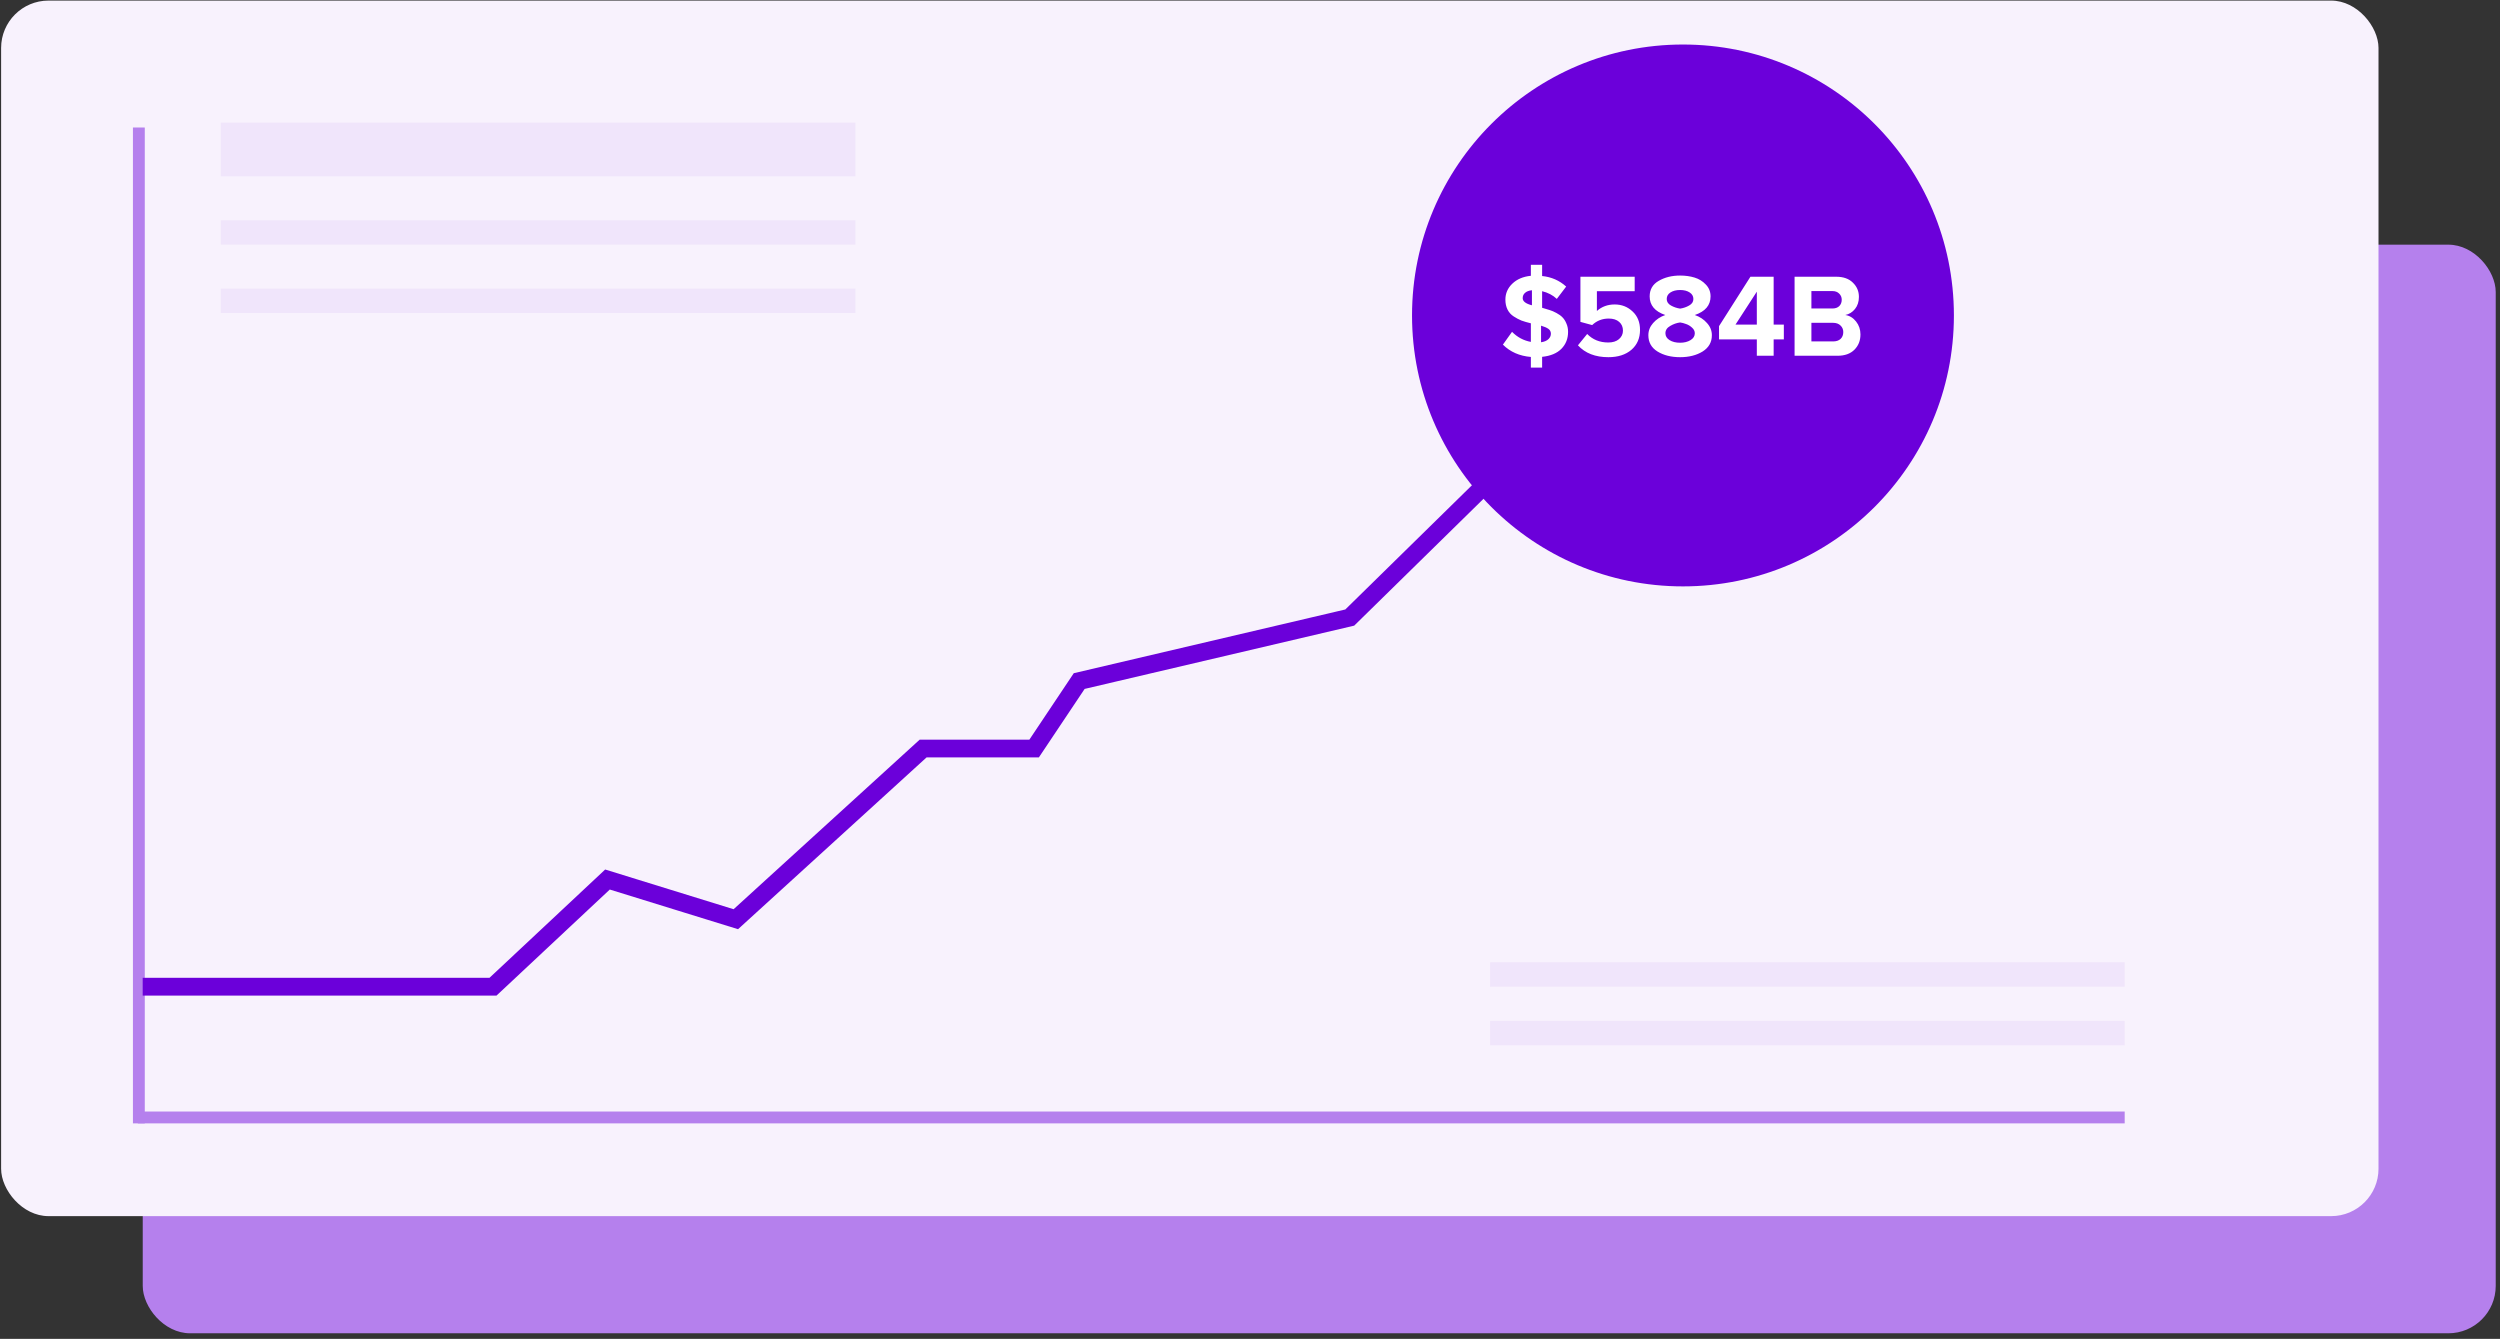 <svg width="422" height="226" viewBox="0 0 422 226" fill="none" xmlns="http://www.w3.org/2000/svg">
<rect x="0" y="0" width="422" height="226" fill="#333333" stroke="none"/>
<rect x="24.094" y="41.3" width="397.184" height="183.759" rx="8" fill="#B580ED"/>
<rect x="0.188" y="0.099" width="401.304" height="205.184" rx="8" fill="#F8F2FD"/>
<line x1="23.438" y1="21.523" x2="23.438" y2="189.626" stroke="#B580ED" stroke-width="2"/>
<line x1="23.266" y1="188.626" x2="358.647" y2="188.626" stroke="#B580ED" stroke-width="2"/>
<path d="M24.086 166.553H83.221L102.542 148.463L124.206 155.163L155.823 126.353H174.559L182.17 114.963L227.839 104.243L252.43 80.122L278.777 32.552L291.072 23.172" stroke="#6B00DA" stroke-width="3"/>
<circle cx="284.085" cy="53.249" r="45.734" fill="#6B00DA"/>
<path d="M264.69 56.013C264.69 57.16 264.316 58.113 263.57 58.873C262.823 59.633 261.736 60.086 260.31 60.233V62.053H258.41V60.253C256.49 60.093 254.916 59.4 253.69 58.173L255.23 56.013C256.123 56.919 257.183 57.486 258.41 57.713V54.573C257.796 54.426 257.27 54.273 256.83 54.113C256.403 53.94 255.963 53.706 255.51 53.413C255.056 53.12 254.71 52.733 254.47 52.253C254.23 51.773 254.11 51.213 254.11 50.573C254.11 49.533 254.496 48.639 255.27 47.893C256.056 47.133 257.103 46.686 258.41 46.553V44.693H260.31V46.593C261.883 46.753 263.236 47.346 264.37 48.373L262.79 50.453C262.123 49.826 261.296 49.393 260.31 49.153V51.953C260.803 52.086 261.223 52.213 261.57 52.333C261.93 52.44 262.316 52.606 262.73 52.833C263.156 53.059 263.496 53.306 263.75 53.573C264.016 53.84 264.236 54.186 264.41 54.613C264.596 55.026 264.69 55.493 264.69 56.013ZM257.03 50.333C257.03 50.866 257.55 51.266 258.59 51.533V48.993C258.083 49.046 257.696 49.193 257.43 49.433C257.163 49.66 257.03 49.959 257.03 50.333ZM260.13 54.973V57.773C260.676 57.693 261.09 57.52 261.37 57.253C261.65 56.986 261.79 56.679 261.79 56.333C261.79 55.986 261.65 55.713 261.37 55.513C261.09 55.313 260.676 55.133 260.13 54.973ZM266.355 58.293L267.915 56.373C268.848 57.333 270.035 57.813 271.475 57.813C272.235 57.813 272.835 57.626 273.275 57.253C273.728 56.866 273.955 56.386 273.955 55.813C273.955 55.2 273.742 54.706 273.315 54.333C272.888 53.959 272.302 53.773 271.555 53.773C270.462 53.773 269.528 54.139 268.755 54.873L266.775 54.333V46.713H275.935V49.153H269.555V52.493C270.382 51.76 271.382 51.393 272.555 51.393C273.742 51.393 274.748 51.786 275.575 52.573C276.415 53.346 276.835 54.386 276.835 55.693C276.835 57.093 276.348 58.213 275.375 59.053C274.402 59.88 273.108 60.293 271.495 60.293C269.295 60.293 267.582 59.626 266.355 58.293ZM278.243 56.593C278.243 55.819 278.51 55.133 279.043 54.533C279.576 53.919 280.263 53.466 281.103 53.173C279.343 52.573 278.463 51.526 278.463 50.033C278.463 48.873 278.97 47.999 279.983 47.413C281.01 46.813 282.216 46.513 283.603 46.513C284.483 46.513 285.296 46.626 286.043 46.853C286.79 47.08 287.423 47.473 287.943 48.033C288.476 48.58 288.743 49.246 288.743 50.033C288.743 51.526 287.856 52.573 286.083 53.173C286.923 53.466 287.61 53.919 288.143 54.533C288.69 55.133 288.963 55.819 288.963 56.593C288.963 57.766 288.443 58.679 287.403 59.333C286.363 59.973 285.096 60.293 283.603 60.293C282.096 60.293 280.823 59.973 279.783 59.333C278.756 58.693 278.243 57.779 278.243 56.593ZM285.123 51.573C285.603 51.306 285.843 50.94 285.843 50.473C285.843 50.006 285.636 49.639 285.223 49.373C284.81 49.093 284.27 48.953 283.603 48.953C282.936 48.953 282.39 49.093 281.963 49.373C281.55 49.639 281.343 50.006 281.343 50.473C281.343 50.94 281.583 51.306 282.063 51.573C282.543 51.84 283.056 52.013 283.603 52.093C284.15 52.013 284.656 51.84 285.123 51.573ZM286.083 56.253C286.083 55.893 285.923 55.573 285.603 55.293C285.296 55.013 284.963 54.813 284.603 54.693C284.256 54.559 283.923 54.473 283.603 54.433C283.043 54.499 282.49 54.693 281.943 55.013C281.396 55.319 281.123 55.733 281.123 56.253C281.123 56.733 281.356 57.12 281.823 57.413C282.29 57.706 282.883 57.853 283.603 57.853C284.296 57.853 284.883 57.706 285.363 57.413C285.843 57.12 286.083 56.733 286.083 56.253ZM299.392 60.053H296.552V57.293H290.172V55.053L295.472 46.713H299.392V54.793H301.112V57.293H299.392V60.053ZM296.552 54.793V49.233L292.952 54.793H296.552ZM310.165 60.053H302.925V46.713H309.945C311.159 46.713 312.099 47.046 312.765 47.713C313.445 48.366 313.785 49.166 313.785 50.113C313.785 50.926 313.565 51.606 313.125 52.153C312.685 52.7 312.139 53.039 311.485 53.173C312.205 53.279 312.812 53.646 313.305 54.273C313.799 54.9 314.045 55.626 314.045 56.453C314.045 57.493 313.705 58.353 313.025 59.033C312.345 59.713 311.392 60.053 310.165 60.053ZM305.765 49.133V52.073H309.325C309.805 52.073 310.185 51.94 310.465 51.673C310.745 51.393 310.885 51.033 310.885 50.593C310.885 50.179 310.739 49.833 310.445 49.553C310.165 49.273 309.792 49.133 309.325 49.133H305.765ZM305.765 54.493V57.633H309.425C309.959 57.633 310.379 57.493 310.685 57.213C310.992 56.919 311.145 56.533 311.145 56.053C311.145 55.613 310.992 55.246 310.685 54.953C310.379 54.646 309.959 54.493 309.425 54.493H305.765Z" fill="white"/>
<rect x="37.273" y="20.699" width="107.124" height="9.064" fill="#F0E5FB"/>
<rect x="37.273" y="37.18" width="107.124" height="4.12" fill="#F0E5FB"/>
<rect x="37.273" y="48.717" width="107.124" height="4.12" fill="#F0E5FB"/>
<rect x="251.523" y="162.433" width="107.124" height="4.12" fill="#F0E5FB"/>
<rect x="251.523" y="172.321" width="107.124" height="4.12" fill="#F0E5FB"/>
</svg>
